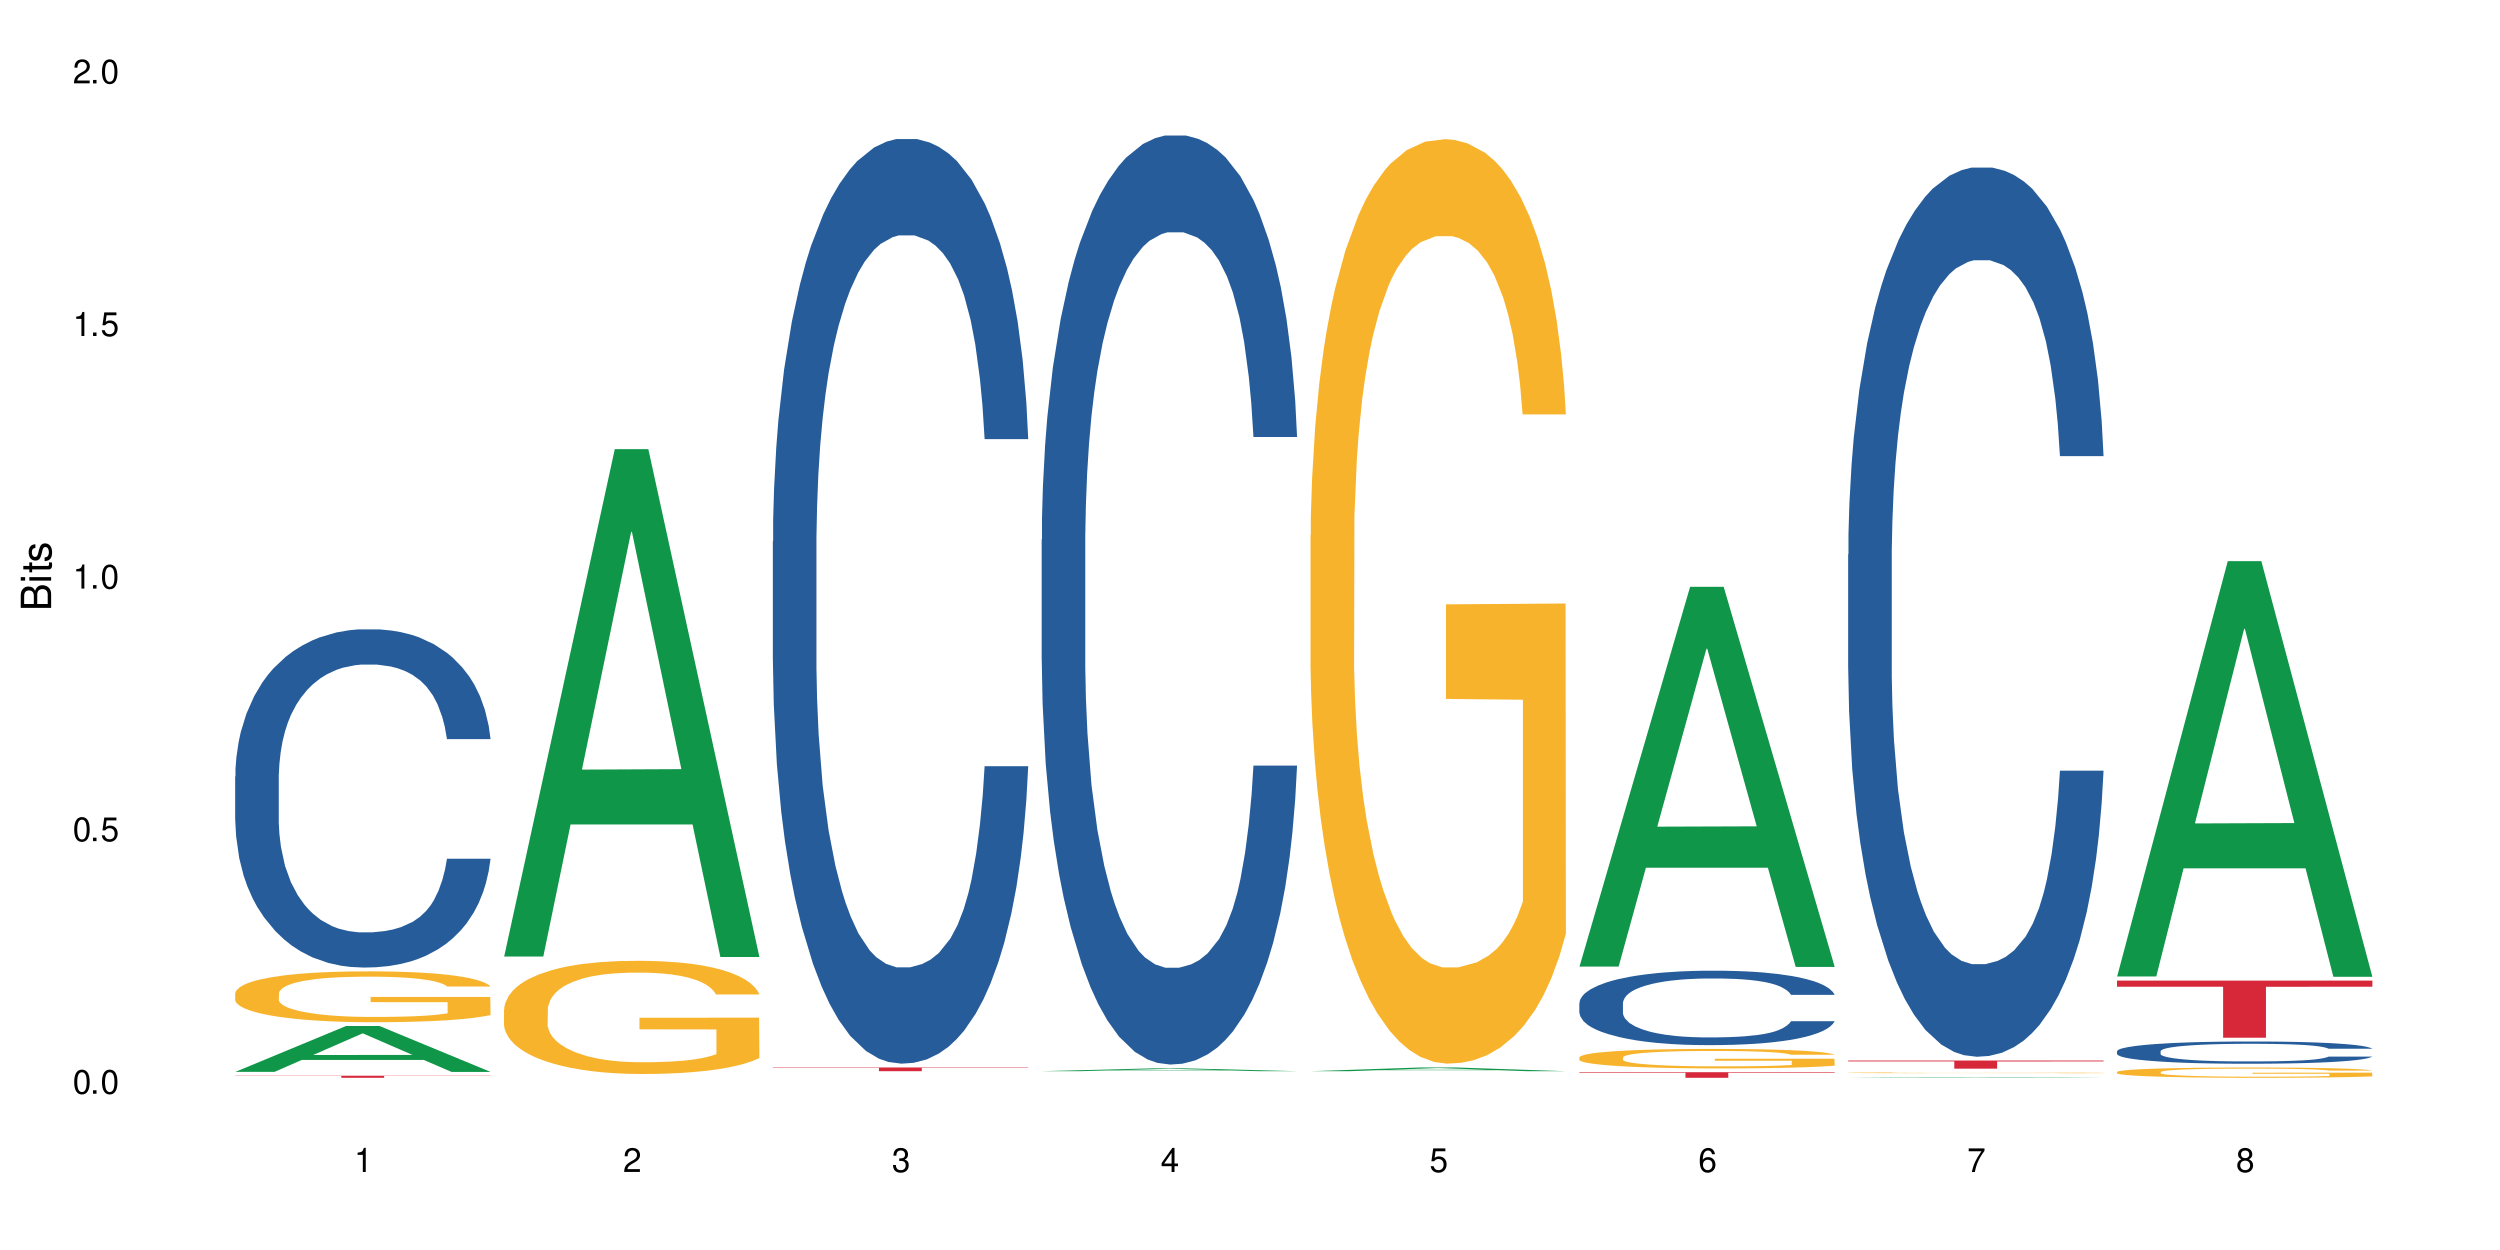 <?xml version="1.0" encoding="UTF-8"?>
<svg xmlns="http://www.w3.org/2000/svg" xmlns:xlink="http://www.w3.org/1999/xlink" width="720" height="360" viewBox="0 0 720 360">
<defs>
<g>
<g id="glyph-0-0">
</g>
<g id="glyph-0-1">
<path d="M 2.641 -6.938 C 2 -6.938 1.422 -6.656 1.078 -6.172 C 0.641 -5.562 0.406 -4.641 0.406 -3.359 C 0.406 -1.016 1.188 0.219 2.641 0.219 C 4.078 0.219 4.859 -1.016 4.859 -3.297 C 4.859 -4.641 4.656 -5.547 4.203 -6.172 C 3.844 -6.656 3.281 -6.938 2.641 -6.938 Z M 2.641 -6.188 C 3.547 -6.188 4 -5.25 4 -3.375 C 4 -1.406 3.562 -0.484 2.625 -0.484 C 1.734 -0.484 1.281 -1.438 1.281 -3.344 C 1.281 -5.25 1.734 -6.188 2.641 -6.188 Z M 2.641 -6.188 "/>
</g>
<g id="glyph-0-2">
<path d="M 1.828 -1 L 0.828 -1 L 0.828 0 L 1.828 0 Z M 1.828 -1 "/>
</g>
<g id="glyph-0-3">
<path d="M 4.562 -6.797 L 1.062 -6.797 L 0.547 -3.094 L 1.328 -3.094 C 1.719 -3.562 2.047 -3.734 2.578 -3.734 C 3.484 -3.734 4.062 -3.109 4.062 -2.094 C 4.062 -1.125 3.484 -0.531 2.578 -0.531 C 1.828 -0.531 1.375 -0.906 1.188 -1.672 L 0.328 -1.672 C 0.453 -1.109 0.547 -0.844 0.75 -0.594 C 1.125 -0.078 1.828 0.219 2.594 0.219 C 3.969 0.219 4.922 -0.781 4.922 -2.219 C 4.922 -3.562 4.031 -4.484 2.719 -4.484 C 2.25 -4.484 1.859 -4.359 1.469 -4.062 L 1.734 -5.969 L 4.562 -5.969 Z M 4.562 -6.797 "/>
</g>
<g id="glyph-0-4">
<path d="M 2.484 -4.938 L 2.484 0 L 3.328 0 L 3.328 -6.938 L 2.766 -6.938 C 2.469 -5.875 2.281 -5.734 0.984 -5.562 L 0.984 -4.938 Z M 2.484 -4.938 "/>
</g>
<g id="glyph-0-5">
<path d="M 4.859 -0.828 L 1.281 -0.828 C 1.359 -1.406 1.672 -1.781 2.5 -2.281 L 3.469 -2.828 C 4.406 -3.344 4.906 -4.062 4.906 -4.906 C 4.906 -5.484 4.672 -6.031 4.266 -6.406 C 3.859 -6.766 3.375 -6.938 2.719 -6.938 C 1.859 -6.938 1.219 -6.625 0.844 -6.031 C 0.609 -5.672 0.5 -5.234 0.484 -4.531 L 1.328 -4.531 C 1.359 -5.016 1.406 -5.281 1.531 -5.516 C 1.75 -5.938 2.188 -6.203 2.703 -6.203 C 3.469 -6.203 4.031 -5.641 4.031 -4.891 C 4.031 -4.344 3.719 -3.859 3.125 -3.516 L 2.234 -3 C 0.812 -2.172 0.406 -1.531 0.328 -0.016 L 4.859 -0.016 Z M 4.859 -0.828 "/>
</g>
<g id="glyph-0-6">
<path d="M 2.125 -3.188 L 2.578 -3.188 C 3.5 -3.188 3.984 -2.766 3.984 -1.922 C 3.984 -1.062 3.469 -0.531 2.594 -0.531 C 1.656 -0.531 1.203 -1 1.156 -2.016 L 0.312 -2.016 C 0.344 -1.453 0.438 -1.094 0.609 -0.781 C 0.953 -0.109 1.625 0.219 2.547 0.219 C 3.953 0.219 4.859 -0.625 4.859 -1.938 C 4.859 -2.828 4.516 -3.297 3.703 -3.594 C 4.344 -3.844 4.656 -4.328 4.656 -5.031 C 4.656 -6.219 3.875 -6.938 2.578 -6.938 C 1.203 -6.938 0.484 -6.172 0.453 -4.703 L 1.297 -4.703 C 1.312 -5.125 1.344 -5.359 1.453 -5.578 C 1.641 -5.969 2.062 -6.203 2.594 -6.203 C 3.344 -6.203 3.797 -5.75 3.797 -5 C 3.797 -4.516 3.609 -4.219 3.25 -4.047 C 3.016 -3.953 2.703 -3.922 2.125 -3.906 Z M 2.125 -3.188 "/>
</g>
<g id="glyph-0-7">
<path d="M 3.141 -1.672 L 3.141 0 L 3.984 0 L 3.984 -1.672 L 4.984 -1.672 L 4.984 -2.438 L 3.984 -2.438 L 3.984 -6.938 L 3.359 -6.938 L 0.266 -2.578 L 0.266 -1.672 Z M 3.141 -2.438 L 1 -2.438 L 3.141 -5.5 Z M 3.141 -2.438 "/>
</g>
<g id="glyph-0-8">
<path d="M 4.781 -5.125 C 4.609 -6.266 3.891 -6.938 2.844 -6.938 C 2.094 -6.938 1.422 -6.578 1.031 -5.953 C 0.594 -5.266 0.406 -4.422 0.406 -3.172 C 0.406 -2 0.578 -1.25 0.984 -0.641 C 1.359 -0.078 1.953 0.219 2.703 0.219 C 3.984 0.219 4.922 -0.75 4.922 -2.094 C 4.922 -3.375 4.062 -4.281 2.844 -4.281 C 2.172 -4.281 1.641 -4.031 1.281 -3.516 C 1.281 -5.234 1.828 -6.188 2.797 -6.188 C 3.391 -6.188 3.797 -5.797 3.938 -5.125 Z M 2.734 -3.531 C 3.547 -3.531 4.062 -2.953 4.062 -2.031 C 4.062 -1.156 3.484 -0.531 2.703 -0.531 C 1.922 -0.531 1.328 -1.188 1.328 -2.078 C 1.328 -2.938 1.906 -3.531 2.734 -3.531 Z M 2.734 -3.531 "/>
</g>
<g id="glyph-0-9">
<path d="M 4.984 -6.797 L 0.438 -6.797 L 0.438 -5.969 L 4.109 -5.969 C 2.5 -3.656 1.828 -2.234 1.328 0 L 2.219 0 C 2.594 -2.172 3.453 -4.047 4.984 -6.094 Z M 4.984 -6.797 "/>
</g>
<g id="glyph-0-10">
<path d="M 3.75 -3.656 C 4.469 -4.094 4.688 -4.438 4.688 -5.078 C 4.688 -6.172 3.844 -6.938 2.641 -6.938 C 1.438 -6.938 0.594 -6.172 0.594 -5.094 C 0.594 -4.438 0.812 -4.094 1.516 -3.656 C 0.734 -3.266 0.359 -2.703 0.359 -1.922 C 0.359 -0.656 1.281 0.219 2.641 0.219 C 3.984 0.219 4.922 -0.656 4.922 -1.922 C 4.922 -2.703 4.531 -3.266 3.75 -3.656 Z M 2.641 -6.188 C 3.359 -6.188 3.812 -5.75 3.812 -5.062 C 3.812 -4.406 3.344 -3.984 2.641 -3.984 C 1.922 -3.984 1.453 -4.406 1.453 -5.078 C 1.453 -5.75 1.922 -6.188 2.641 -6.188 Z M 2.641 -3.266 C 3.484 -3.266 4.062 -2.719 4.062 -1.906 C 4.062 -1.078 3.484 -0.531 2.625 -0.531 C 1.797 -0.531 1.219 -1.094 1.219 -1.906 C 1.219 -2.719 1.781 -3.266 2.641 -3.266 Z M 2.641 -3.266 "/>
</g>
<g id="glyph-1-0">
</g>
<g id="glyph-1-1">
<path d="M 0 -0.953 L 0 -4.891 C 0 -5.719 -0.234 -6.344 -0.734 -6.797 C -1.188 -7.234 -1.812 -7.469 -2.5 -7.469 C -3.547 -7.469 -4.188 -7 -4.625 -5.875 C -4.984 -6.688 -5.625 -7.094 -6.531 -7.094 C -7.172 -7.094 -7.734 -6.859 -8.141 -6.391 C -8.562 -5.922 -8.75 -5.344 -8.75 -4.5 L -8.75 -0.953 Z M -4.984 -2.062 L -7.766 -2.062 L -7.766 -4.219 C -7.766 -4.844 -7.688 -5.203 -7.453 -5.5 C -7.219 -5.812 -6.859 -5.969 -6.375 -5.969 C -5.891 -5.969 -5.531 -5.812 -5.297 -5.5 C -5.062 -5.203 -4.984 -4.844 -4.984 -4.219 Z M -0.984 -2.062 L -4 -2.062 L -4 -4.781 C -4 -5.766 -3.438 -6.359 -2.484 -6.359 C -1.547 -6.359 -0.984 -5.766 -0.984 -4.781 Z M -0.984 -2.062 "/>
</g>
<g id="glyph-1-2">
<path d="M -6.281 -1.797 L -6.281 -0.797 L 0 -0.797 L 0 -1.797 Z M -8.75 -1.797 L -8.75 -0.797 L -7.484 -0.797 L -7.484 -1.797 Z M -8.75 -1.797 "/>
</g>
<g id="glyph-1-3">
<path d="M -6.281 -3.047 L -6.281 -2.016 L -8.016 -2.016 L -8.016 -1.016 L -6.281 -1.016 L -6.281 -0.172 L -5.469 -0.172 L -5.469 -1.016 L -0.719 -1.016 C -0.078 -1.016 0.281 -1.453 0.281 -2.234 C 0.281 -2.5 0.25 -2.719 0.188 -3.047 L -0.641 -3.047 C -0.609 -2.906 -0.594 -2.766 -0.594 -2.562 C -0.594 -2.141 -0.719 -2.016 -1.156 -2.016 L -5.469 -2.016 L -5.469 -3.047 Z M -6.281 -3.047 "/>
</g>
<g id="glyph-1-4">
<path d="M -4.531 -5.25 C -5.766 -5.25 -6.469 -4.422 -6.469 -2.969 C -6.469 -1.516 -5.719 -0.562 -4.547 -0.562 C -3.562 -0.562 -3.094 -1.062 -2.734 -2.562 L -2.516 -3.484 C -2.344 -4.188 -2.094 -4.469 -1.641 -4.469 C -1.047 -4.469 -0.641 -3.875 -0.641 -3 C -0.641 -2.453 -0.797 -2 -1.062 -1.75 C -1.25 -1.594 -1.422 -1.531 -1.875 -1.469 L -1.875 -0.406 C -0.422 -0.453 0.281 -1.266 0.281 -2.922 C 0.281 -4.5 -0.5 -5.516 -1.719 -5.516 C -2.656 -5.516 -3.172 -4.984 -3.469 -3.734 L -3.703 -2.766 C -3.891 -1.953 -4.156 -1.609 -4.594 -1.609 C -5.188 -1.609 -5.547 -2.125 -5.547 -2.938 C -5.547 -3.75 -5.203 -4.172 -4.531 -4.203 Z M -4.531 -5.25 "/>
</g>
</g>
</defs>
<rect x="-72" y="-36" width="864" height="432" fill="rgb(100%, 100%, 100%)" fill-opacity="1"/>
<path fill-rule="nonzero" fill="rgb(6.275%, 58.824%, 28.235%)" fill-opacity="1" d="M 67.73 308.703 L 67.809 308.691 L 99.637 295.492 L 109.301 295.492 L 141.281 308.715 L 130.047 308.715 L 122.031 305.262 L 86.906 305.262 L 79.047 308.703 L 67.73 308.703 L 90.285 303.836 L 118.809 303.824 L 104.586 297.652 L 104.43 297.641 L 104.27 297.68 L 90.207 303.824 L 90.285 303.836 Z M 67.73 308.703 "/>
<path fill-rule="nonzero" fill="rgb(14.51%, 36.078%, 60%)" fill-opacity="1" d="M 67.73 223.637 L 67.82 223.547 L 67.82 221.41 L 68.09 218.027 L 68.719 213.754 L 69.344 210.816 L 70.961 205.562 L 73.203 200.488 L 75.535 196.57 L 77.238 194.254 L 78.766 192.477 L 82.262 189.18 L 84.504 187.488 L 86.926 185.977 L 89.887 184.461 L 92.039 183.57 L 96.883 182.148 L 100.469 181.523 L 103.25 181.258 L 109.262 181.258 L 112.848 181.613 L 115.449 182.059 L 118.32 182.77 L 120.742 183.57 L 124.957 185.531 L 128.727 188.023 L 130.43 189.449 L 133.121 192.207 L 135.184 194.879 L 136.617 197.195 L 138.234 200.488 L 139.668 204.496 L 140.746 209.035 L 141.281 212.863 L 128.727 212.863 L 128.098 209.301 L 127.379 206.543 L 126.035 202.891 L 124.688 200.309 L 122.805 197.727 L 121.102 196.035 L 118.77 194.344 L 116.707 193.277 L 114.555 192.477 L 112.488 191.941 L 108.543 191.406 L 103.969 191.406 L 102.266 191.586 L 98.766 192.297 L 96.883 192.922 L 94.191 194.168 L 92.309 195.324 L 90.066 197.105 L 88.539 198.617 L 86.656 200.934 L 85.312 202.98 L 83.785 205.918 L 82.891 208.145 L 82.082 210.637 L 81.363 213.574 L 80.828 216.691 L 80.469 219.984 L 80.289 223.191 L 80.289 236.992 L 80.469 240.195 L 80.918 243.938 L 82.082 249.367 L 83.785 254.086 L 85.762 257.824 L 87.645 260.496 L 88.719 261.742 L 90.156 263.168 L 92.398 264.949 L 95.629 266.73 L 97.512 267.441 L 100.383 268.152 L 103.34 268.512 L 107.289 268.512 L 110.785 268.152 L 113.117 267.707 L 115.539 266.996 L 118.859 265.484 L 120.922 264.059 L 122.715 262.367 L 124.062 260.676 L 124.957 259.25 L 126.305 256.492 L 127.379 253.465 L 128.188 250.348 L 128.727 247.32 L 141.281 247.32 L 140.746 250.883 L 139.938 254.352 L 139.129 256.934 L 137.875 260.051 L 136.441 262.812 L 134.375 265.93 L 132.672 267.977 L 130.43 270.203 L 128.367 271.895 L 126.125 273.406 L 122.805 275.188 L 120.652 276.078 L 118.32 276.879 L 115.539 277.59 L 112.043 278.215 L 108.273 278.57 L 104.777 278.66 L 101.008 278.48 L 98.227 278.125 L 94.551 277.324 L 89.977 275.723 L 86.656 274.031 L 84.055 272.34 L 81.812 270.559 L 79.301 268.152 L 76.074 264.234 L 74.098 261.211 L 72.754 258.715 L 71.23 255.242 L 70.152 252.129 L 68.898 247.141 L 68 240.82 L 67.73 235.922 Z M 67.73 223.637 "/>
<path fill-rule="nonzero" fill="rgb(96.863%, 70.196%, 16.863%)" fill-opacity="1" d="M 67.73 286.027 L 67.82 286.012 L 67.82 285.746 L 68.18 285.141 L 69.078 284.312 L 70.242 283.629 L 71.5 283.094 L 72.305 282.812 L 73.652 282.414 L 74.816 282.117 L 77.777 281.516 L 81.543 280.953 L 83.609 280.715 L 85.941 280.484 L 89.258 280.23 L 90.785 280.137 L 95.449 279.922 L 100.738 279.789 L 106.57 279.75 L 109.262 279.762 L 112.938 279.816 L 117.961 279.965 L 120.832 280.098 L 123.074 280.23 L 125.406 280.406 L 128.277 280.672 L 130.969 280.992 L 133.121 281.316 L 135.273 281.715 L 137.066 282.145 L 138.594 282.613 L 139.938 283.176 L 140.746 283.645 L 141.281 284.113 L 128.816 284.113 L 128.098 283.645 L 127.289 283.281 L 125.945 282.84 L 124.598 282.52 L 123.254 282.266 L 120.742 281.918 L 118.59 281.703 L 115.898 281.516 L 113.297 281.395 L 110.336 281.316 L 108.543 281.289 L 103.789 281.289 L 99.484 281.383 L 96.973 281.488 L 95.18 281.598 L 92.668 281.797 L 91.141 281.957 L 90.246 282.066 L 87.555 282.48 L 85.762 282.855 L 84.773 283.109 L 83.52 283.512 L 82.621 283.871 L 81.633 284.406 L 81.098 284.809 L 80.379 285.719 L 80.289 288.125 L 80.559 288.637 L 81.098 289.184 L 81.812 289.664 L 82.891 290.176 L 83.965 290.562 L 85.852 291.086 L 87.465 291.434 L 88.719 291.66 L 91.141 292.02 L 92.129 292.141 L 94.461 292.383 L 96.883 292.57 L 99.844 292.73 L 102.086 292.809 L 105.672 292.879 L 110.246 292.879 L 115.629 292.797 L 119.039 292.691 L 121.371 292.582 L 122.895 292.488 L 124.777 292.344 L 126.125 292.207 L 127.379 292.062 L 128.906 291.832 L 128.906 288.637 L 106.75 288.621 L 106.75 287.125 L 141.195 287.109 L 141.281 292.344 L 139.398 292.703 L 137.066 293.051 L 134.824 293.32 L 132.492 293.547 L 129.176 293.801 L 126.484 293.961 L 122.355 294.148 L 118.59 294.27 L 114.645 294.348 L 111.145 294.391 L 107.02 294.402 L 103.34 294.375 L 99.395 294.297 L 96.254 294.188 L 93.383 294.055 L 90.516 293.883 L 86.926 293.602 L 84.594 293.371 L 82.172 293.09 L 79.75 292.758 L 77.598 292.395 L 76.164 292.113 L 74.727 291.793 L 73.203 291.391 L 71.766 290.938 L 70.691 290.523 L 69.703 290.055 L 68.988 289.613 L 68.27 289.012 L 67.91 288.527 L 67.73 288.113 Z M 67.73 286.027 "/>
<path fill-rule="nonzero" fill="rgb(83.922%, 15.686%, 22.353%)" fill-opacity="1" d="M 67.73 309.805 L 141.281 309.805 L 141.281 309.871 L 110.629 309.871 L 110.629 310.406 L 98.297 310.406 L 98.297 309.871 L 67.73 309.871 Z M 67.73 309.805 "/>
<path fill-rule="nonzero" fill="rgb(6.275%, 58.824%, 28.235%)" fill-opacity="1" d="M 145.156 275.48 L 145.234 275.344 L 177.059 129.355 L 186.723 129.355 L 218.707 275.617 L 207.469 275.617 L 199.453 237.438 L 164.328 237.438 L 156.469 275.48 L 145.156 275.48 L 167.707 221.645 L 196.23 221.508 L 182.008 153.25 L 181.852 153.113 L 181.695 153.523 L 167.629 221.508 L 167.707 221.645 Z M 145.156 275.48 "/>
<path fill-rule="nonzero" fill="rgb(96.863%, 70.196%, 16.863%)" fill-opacity="1" d="M 145.156 290.672 L 145.242 290.645 L 145.242 290.047 L 145.602 288.707 L 146.5 286.859 L 147.664 285.344 L 148.922 284.152 L 149.73 283.527 L 151.074 282.633 L 152.242 281.977 L 155.199 280.637 L 158.969 279.387 L 161.031 278.852 L 163.363 278.344 L 166.684 277.777 L 168.207 277.57 L 172.871 277.094 L 178.164 276.797 L 183.992 276.707 L 186.684 276.738 L 190.363 276.855 L 195.387 277.184 L 198.254 277.48 L 200.496 277.777 L 202.828 278.168 L 205.699 278.762 L 208.391 279.477 L 210.543 280.191 L 212.695 281.086 L 214.492 282.039 L 216.016 283.078 L 217.359 284.332 L 218.168 285.371 L 218.707 286.414 L 206.238 286.414 L 205.52 285.371 L 204.715 284.57 L 203.367 283.586 L 202.023 282.871 L 200.676 282.305 L 198.164 281.531 L 196.012 281.055 L 193.32 280.637 L 190.723 280.371 L 187.762 280.191 L 185.969 280.133 L 181.211 280.133 L 176.906 280.34 L 174.395 280.578 L 172.602 280.816 L 170.09 281.262 L 168.566 281.621 L 167.668 281.859 L 164.977 282.781 L 163.184 283.617 L 162.195 284.18 L 160.941 285.074 L 160.043 285.879 L 159.059 287.07 L 158.52 287.965 L 157.801 289.988 L 157.711 295.348 L 157.98 296.48 L 158.52 297.699 L 159.238 298.773 L 160.312 299.902 L 161.391 300.766 L 163.273 301.93 L 164.887 302.703 L 166.145 303.211 L 168.566 304.012 L 169.551 304.281 L 171.883 304.816 L 174.305 305.234 L 177.266 305.59 L 179.508 305.77 L 183.098 305.918 L 187.672 305.918 L 193.055 305.742 L 196.461 305.504 L 198.793 305.266 L 200.32 305.055 L 202.203 304.727 L 203.547 304.43 L 204.805 304.102 L 206.328 303.598 L 206.328 296.48 L 184.172 296.449 L 184.172 293.113 L 218.617 293.086 L 218.707 304.727 L 216.824 305.531 L 214.492 306.305 L 212.25 306.902 L 209.918 307.406 L 206.598 307.973 L 203.906 308.332 L 199.781 308.746 L 196.012 309.016 L 192.066 309.195 L 188.566 309.285 L 184.441 309.312 L 180.766 309.254 L 176.816 309.074 L 173.68 308.836 L 170.809 308.539 L 167.938 308.152 L 164.352 307.527 L 162.016 307.02 L 159.594 306.395 L 157.172 305.652 L 155.02 304.848 L 153.586 304.223 L 152.152 303.508 L 150.625 302.613 L 149.191 301.602 L 148.113 300.68 L 147.129 299.637 L 146.41 298.652 L 145.691 297.312 L 145.332 296.242 L 145.156 295.316 Z M 145.156 290.672 "/>
<path fill-rule="nonzero" fill="rgb(14.51%, 36.078%, 60%)" fill-opacity="1" d="M 222.578 155.91 L 222.668 155.668 L 222.668 149.828 L 222.938 140.578 L 223.562 128.895 L 224.191 120.863 L 225.809 106.5 L 228.051 92.625 L 230.383 81.918 L 232.086 75.59 L 233.609 70.719 L 237.109 61.715 L 239.352 57.09 L 241.773 52.953 L 244.734 48.812 L 246.887 46.379 L 251.73 42.484 L 255.316 40.781 L 258.098 40.051 L 264.109 40.051 L 267.695 41.023 L 270.297 42.242 L 273.168 44.188 L 275.59 46.379 L 279.805 51.734 L 283.57 58.551 L 285.277 62.445 L 287.969 69.988 L 290.031 77.293 L 291.465 83.621 L 293.082 92.625 L 294.516 103.578 L 295.59 115.992 L 296.129 126.461 L 283.57 126.461 L 282.945 116.723 L 282.227 109.18 L 280.883 99.199 L 279.535 92.141 L 277.652 85.082 L 275.949 80.457 L 273.617 75.832 L 271.551 72.91 L 269.398 70.719 L 267.336 69.262 L 263.391 67.801 L 258.816 67.801 L 257.109 68.285 L 253.613 70.234 L 251.73 71.938 L 249.039 75.344 L 247.156 78.508 L 244.914 83.379 L 243.387 87.516 L 241.504 93.844 L 240.16 99.441 L 238.633 107.473 L 237.738 113.559 L 236.93 120.375 L 236.211 128.406 L 235.672 136.926 L 235.316 145.934 L 235.137 154.695 L 235.137 192.422 L 235.316 201.184 L 235.762 211.406 L 236.93 226.254 L 238.633 239.156 L 240.605 249.379 L 242.492 256.68 L 243.566 260.09 L 245.004 263.984 L 247.246 268.852 L 250.473 273.719 L 252.355 275.664 L 255.227 277.613 L 258.188 278.586 L 262.133 278.586 L 265.633 277.613 L 267.965 276.395 L 270.387 274.449 L 273.707 270.312 L 275.77 266.418 L 277.562 261.793 L 278.906 257.168 L 279.805 253.273 L 281.148 245.727 L 282.227 237.453 L 283.035 228.934 L 283.57 220.656 L 296.129 220.656 L 295.59 230.395 L 294.785 239.887 L 293.977 246.945 L 292.723 255.465 L 291.285 263.008 L 289.223 271.527 L 287.52 277.125 L 285.277 283.211 L 283.215 287.836 L 280.973 291.973 L 277.652 296.844 L 275.5 299.277 L 273.168 301.465 L 270.387 303.414 L 266.887 305.117 L 263.121 306.09 L 259.621 306.336 L 255.855 305.848 L 253.074 304.875 L 249.398 302.684 L 244.824 298.301 L 241.504 293.68 L 238.902 289.055 L 236.66 284.184 L 234.148 277.613 L 230.918 266.902 L 228.945 258.629 L 227.602 251.812 L 226.074 242.32 L 225 233.801 L 223.742 220.172 L 222.848 202.887 L 222.578 189.5 Z M 222.578 155.91 "/>
<path fill-rule="nonzero" fill="rgb(83.922%, 15.686%, 22.353%)" fill-opacity="1" d="M 222.578 307.426 L 296.129 307.426 L 296.129 307.539 L 265.477 307.543 L 265.477 308.508 L 253.141 308.508 L 253.141 307.543 L 252.965 307.539 L 222.578 307.539 Z M 222.578 307.426 "/>
<path fill-rule="nonzero" fill="rgb(6.275%, 58.824%, 28.235%)" fill-opacity="1" d="M 300 308.5 L 300.078 308.496 L 331.906 307.684 L 341.57 307.684 L 373.555 308.5 L 362.316 308.5 L 354.301 308.285 L 319.176 308.285 L 311.316 308.5 L 300 308.5 L 322.555 308.199 L 351.078 308.195 L 336.855 307.816 L 336.543 307.816 L 322.477 308.195 L 322.555 308.199 Z M 300 308.5 "/>
<path fill-rule="nonzero" fill="rgb(14.51%, 36.078%, 60%)" fill-opacity="1" d="M 300 155.445 L 300.09 155.199 L 300.09 149.332 L 300.359 140.035 L 300.988 128.297 L 301.617 120.227 L 303.23 105.797 L 305.473 91.855 L 307.805 81.094 L 309.508 74.734 L 311.035 69.844 L 314.531 60.793 L 316.773 56.148 L 319.195 51.988 L 322.156 47.832 L 324.309 45.387 L 329.152 41.473 L 332.742 39.762 L 335.52 39.027 L 341.531 39.027 L 345.117 40.004 L 347.719 41.23 L 350.59 43.184 L 353.012 45.387 L 357.227 50.766 L 360.996 57.613 L 362.699 61.527 L 365.391 69.109 L 367.453 76.449 L 368.891 82.805 L 370.504 91.855 L 371.938 102.863 L 373.016 115.336 L 373.555 125.852 L 360.996 125.852 L 360.367 116.07 L 359.648 108.488 L 358.305 98.461 L 356.961 91.367 L 355.074 84.273 L 353.371 79.625 L 351.039 74.98 L 348.977 72.047 L 346.824 69.844 L 344.762 68.375 L 340.812 66.91 L 336.238 66.91 L 334.535 67.398 L 331.035 69.355 L 329.152 71.066 L 326.461 74.492 L 324.578 77.672 L 322.336 82.562 L 320.812 86.719 L 318.926 93.078 L 317.582 98.703 L 316.059 106.773 L 315.16 112.891 L 314.352 119.738 L 313.637 127.809 L 313.098 136.367 L 312.738 145.418 L 312.559 154.223 L 312.559 192.133 L 312.738 200.938 L 313.188 211.207 L 314.352 226.125 L 316.059 239.09 L 318.031 249.363 L 319.914 256.699 L 320.992 260.121 L 322.426 264.035 L 324.668 268.926 L 327.898 273.82 L 329.781 275.777 L 332.652 277.73 L 335.609 278.711 L 339.559 278.711 L 343.055 277.73 L 345.387 276.508 L 347.809 274.551 L 351.129 270.395 L 353.191 266.48 L 354.984 261.836 L 356.332 257.188 L 357.227 253.273 L 358.574 245.691 L 359.648 237.379 L 360.457 228.816 L 360.996 220.5 L 373.555 220.5 L 373.016 230.285 L 372.207 239.824 L 371.402 246.914 L 370.145 255.477 L 368.711 263.059 L 366.645 271.617 L 364.941 277.242 L 362.699 283.355 L 360.637 288.004 L 358.395 292.16 L 355.074 297.055 L 352.922 299.5 L 350.59 301.699 L 347.809 303.656 L 344.312 305.367 L 340.543 306.348 L 337.047 306.594 L 333.277 306.102 L 330.5 305.125 L 326.82 302.922 L 322.246 298.52 L 318.926 293.875 L 316.324 289.227 L 314.082 284.336 L 311.57 277.73 L 308.344 266.973 L 306.371 258.656 L 305.023 251.809 L 303.5 242.27 L 302.422 233.707 L 301.168 220.012 L 300.27 202.648 L 300 189.195 Z M 300 155.445 "/>
<path fill-rule="nonzero" fill="rgb(6.275%, 58.824%, 28.235%)" fill-opacity="1" d="M 377.426 308.504 L 377.504 308.504 L 409.328 307.422 L 418.992 307.422 L 450.977 308.504 L 439.738 308.504 L 431.723 308.223 L 396.598 308.223 L 388.738 308.504 L 377.426 308.504 L 399.977 308.105 L 428.504 308.105 L 414.277 307.598 L 414.121 307.598 L 413.965 307.602 L 399.898 308.105 L 399.977 308.105 Z M 377.426 308.504 "/>
<path fill-rule="nonzero" fill="rgb(96.863%, 70.196%, 16.863%)" fill-opacity="1" d="M 377.426 154.109 L 377.516 153.867 L 377.516 149.004 L 377.871 138.062 L 378.77 122.988 L 379.938 110.586 L 381.191 100.859 L 382 95.754 L 383.344 88.457 L 384.512 83.109 L 387.469 72.164 L 391.238 61.953 L 393.301 57.574 L 395.633 53.441 L 398.953 48.82 L 400.477 47.121 L 405.141 43.23 L 410.434 40.797 L 416.262 40.066 L 418.953 40.312 L 422.633 41.285 L 427.656 43.957 L 430.527 46.391 L 432.77 48.82 L 435.102 51.984 L 437.969 56.848 L 440.66 62.684 L 442.812 68.52 L 444.969 75.812 L 446.762 83.594 L 448.285 92.105 L 449.633 102.316 L 450.438 110.828 L 450.977 119.34 L 438.508 119.34 L 437.789 110.828 L 436.984 104.262 L 435.637 96.238 L 434.293 90.402 L 432.949 85.781 L 430.438 79.461 L 428.281 75.57 L 425.594 72.164 L 422.992 69.977 L 420.031 68.52 L 418.238 68.031 L 413.484 68.031 L 409.176 69.734 L 406.664 71.68 L 404.871 73.625 L 402.359 77.273 L 400.836 80.191 L 399.938 82.137 L 397.246 89.672 L 395.453 96.48 L 394.469 101.102 L 393.211 108.398 L 392.312 114.961 L 391.328 124.688 L 390.789 131.984 L 390.07 148.52 L 389.98 192.289 L 390.25 201.527 L 390.789 211.496 L 391.508 220.25 L 392.582 229.492 L 393.66 236.543 L 395.543 246.027 L 397.156 252.348 L 398.414 256.484 L 400.836 263.047 L 401.82 265.238 L 404.156 269.613 L 406.574 273.02 L 409.535 275.938 L 411.777 277.395 L 415.367 278.609 L 419.941 278.609 L 425.324 277.152 L 428.73 275.207 L 431.062 273.262 L 432.59 271.559 L 434.473 268.883 L 435.816 266.453 L 437.074 263.777 L 438.598 259.645 L 438.598 201.527 L 416.441 201.285 L 416.441 174.051 L 450.887 173.809 L 450.977 268.883 L 449.094 275.449 L 446.762 281.773 L 444.52 286.637 L 442.188 290.77 L 438.867 295.387 L 436.176 298.305 L 432.051 301.711 L 428.281 303.898 L 424.336 305.359 L 420.84 306.086 L 416.711 306.332 L 413.035 305.844 L 409.086 304.387 L 405.949 302.441 L 403.078 300.008 L 400.207 296.848 L 396.621 291.742 L 394.289 287.609 L 391.867 282.5 L 389.445 276.422 L 387.293 269.855 L 385.855 264.75 L 384.422 258.914 L 382.895 251.621 L 381.461 243.352 L 380.383 235.812 L 379.398 227.305 L 378.68 219.277 L 377.961 208.336 L 377.605 199.582 L 377.426 192.043 Z M 377.426 154.109 "/>
<path fill-rule="nonzero" fill="rgb(6.275%, 58.824%, 28.235%)" fill-opacity="1" d="M 454.848 278.383 L 454.926 278.281 L 486.75 168.992 L 496.418 168.992 L 528.398 278.484 L 517.164 278.484 L 509.148 249.902 L 474.023 249.902 L 466.164 278.383 L 454.848 278.383 L 477.402 238.078 L 505.926 237.977 L 491.703 186.879 L 491.547 186.777 L 491.387 187.086 L 477.32 237.977 L 477.402 238.078 Z M 454.848 278.383 "/>
<path fill-rule="nonzero" fill="rgb(14.51%, 36.078%, 60%)" fill-opacity="1" d="M 454.848 288.898 L 454.938 288.879 L 454.938 288.406 L 455.207 287.664 L 455.836 286.723 L 456.461 286.078 L 458.078 284.922 L 460.32 283.805 L 462.652 282.945 L 464.355 282.434 L 465.879 282.043 L 469.379 281.316 L 471.621 280.945 L 474.043 280.613 L 477.004 280.281 L 479.156 280.086 L 484 279.77 L 487.586 279.633 L 490.367 279.574 L 496.379 279.574 L 499.965 279.652 L 502.566 279.75 L 505.438 279.906 L 507.859 280.086 L 512.074 280.516 L 515.844 281.062 L 517.547 281.375 L 520.238 281.984 L 522.301 282.57 L 523.734 283.082 L 525.352 283.805 L 526.785 284.688 L 527.863 285.688 L 528.398 286.527 L 515.844 286.527 L 515.215 285.746 L 514.496 285.137 L 513.152 284.336 L 511.805 283.766 L 509.922 283.199 L 508.219 282.824 L 505.887 282.453 L 503.824 282.219 L 501.672 282.043 L 499.605 281.926 L 495.66 281.809 L 491.086 281.809 L 489.383 281.848 L 485.883 282.004 L 484 282.141 L 481.309 282.414 L 479.426 282.668 L 477.184 283.062 L 475.656 283.395 L 473.773 283.902 L 472.43 284.355 L 470.902 285 L 470.008 285.488 L 469.199 286.039 L 468.48 286.684 L 467.945 287.371 L 467.586 288.094 L 467.406 288.801 L 467.406 291.836 L 467.586 292.539 L 468.035 293.363 L 469.199 294.559 L 470.902 295.594 L 472.879 296.418 L 474.762 297.004 L 475.836 297.281 L 477.273 297.594 L 479.516 297.984 L 482.742 298.375 L 484.629 298.535 L 487.496 298.691 L 490.457 298.77 L 494.406 298.77 L 497.902 298.691 L 500.234 298.594 L 502.656 298.434 L 505.977 298.102 L 508.039 297.789 L 509.832 297.418 L 511.18 297.043 L 512.074 296.73 L 513.422 296.125 L 514.496 295.457 L 515.305 294.773 L 515.844 294.105 L 528.398 294.105 L 527.863 294.891 L 527.055 295.656 L 526.246 296.223 L 524.992 296.906 L 523.555 297.516 L 521.492 298.199 L 519.789 298.652 L 517.547 299.141 L 515.484 299.512 L 513.242 299.844 L 509.922 300.238 L 507.77 300.434 L 505.438 300.609 L 502.656 300.766 L 499.16 300.902 L 495.391 300.98 L 491.895 301 L 488.125 300.961 L 485.344 300.883 L 481.668 300.707 L 477.094 300.355 L 473.773 299.984 L 471.172 299.609 L 468.93 299.219 L 466.418 298.691 L 463.191 297.828 L 461.215 297.164 L 459.871 296.613 L 458.348 295.852 L 457.27 295.164 L 456.016 294.066 L 455.117 292.676 L 454.848 291.602 Z M 454.848 288.898 "/>
<path fill-rule="nonzero" fill="rgb(96.863%, 70.196%, 16.863%)" fill-opacity="1" d="M 454.848 304.492 L 454.938 304.488 L 454.938 304.387 L 455.297 304.156 L 456.191 303.836 L 457.359 303.574 L 458.613 303.371 L 459.422 303.266 L 460.77 303.109 L 461.934 302.996 L 464.895 302.766 L 468.66 302.551 L 470.723 302.461 L 473.055 302.371 L 476.375 302.273 L 477.898 302.238 L 482.562 302.156 L 487.855 302.105 L 493.688 302.09 L 496.379 302.098 L 500.055 302.117 L 505.078 302.172 L 507.949 302.223 L 510.191 302.273 L 512.523 302.344 L 515.395 302.445 L 518.086 302.566 L 520.238 302.691 L 522.391 302.844 L 524.184 303.008 L 525.711 303.188 L 527.055 303.402 L 527.863 303.582 L 528.398 303.762 L 515.934 303.762 L 515.215 303.582 L 514.406 303.441 L 513.062 303.273 L 511.715 303.152 L 510.371 303.055 L 507.859 302.922 L 505.707 302.84 L 503.016 302.766 L 500.414 302.723 L 497.453 302.691 L 495.66 302.68 L 490.906 302.68 L 486.602 302.715 L 484.09 302.758 L 482.297 302.797 L 479.785 302.875 L 478.258 302.938 L 477.363 302.977 L 474.672 303.137 L 472.879 303.277 L 471.891 303.375 L 470.633 303.531 L 469.738 303.668 L 468.75 303.875 L 468.211 304.027 L 467.496 304.375 L 467.406 305.297 L 467.676 305.492 L 468.211 305.703 L 468.93 305.887 L 470.008 306.082 L 471.082 306.23 L 472.965 306.43 L 474.582 306.562 L 475.836 306.648 L 478.258 306.789 L 479.246 306.832 L 481.578 306.926 L 484 306.996 L 486.961 307.059 L 489.203 307.09 L 492.789 307.113 L 497.363 307.113 L 502.746 307.086 L 506.156 307.043 L 508.488 307.004 L 510.012 306.965 L 511.895 306.91 L 513.242 306.859 L 514.496 306.801 L 516.023 306.715 L 516.023 305.492 L 493.867 305.488 L 493.867 304.914 L 528.309 304.906 L 528.398 306.91 L 526.516 307.047 L 524.184 307.18 L 521.941 307.285 L 519.609 307.371 L 516.289 307.469 L 513.602 307.531 L 509.473 307.602 L 505.707 307.648 L 501.758 307.68 L 498.262 307.695 L 494.137 307.699 L 490.457 307.688 L 486.512 307.656 L 483.371 307.617 L 480.5 307.566 L 477.633 307.5 L 474.043 307.391 L 471.711 307.305 L 469.289 307.195 L 466.867 307.07 L 464.715 306.93 L 463.281 306.824 L 461.844 306.699 L 460.32 306.547 L 458.883 306.371 L 457.809 306.215 L 456.82 306.035 L 456.102 305.867 L 455.387 305.637 L 455.027 305.449 L 454.848 305.293 Z M 454.848 304.492 "/>
<path fill-rule="nonzero" fill="rgb(83.922%, 15.686%, 22.353%)" fill-opacity="1" d="M 454.848 308.789 L 528.398 308.789 L 528.398 308.961 L 497.746 308.965 L 497.746 310.406 L 485.414 310.406 L 485.414 308.965 L 485.234 308.961 L 454.848 308.961 Z M 454.848 308.789 "/>
<path fill-rule="nonzero" fill="rgb(6.275%, 58.824%, 28.235%)" fill-opacity="1" d="M 532.27 310.406 L 532.352 310.406 L 564.176 310.18 L 573.84 310.18 L 605.824 310.406 L 594.586 310.406 L 586.57 310.348 L 551.445 310.348 L 543.586 310.406 L 532.27 310.406 L 554.824 310.324 L 583.348 310.324 L 569.125 310.219 L 568.812 310.219 L 554.746 310.324 L 554.824 310.324 Z M 532.27 310.406 "/>
<path fill-rule="nonzero" fill="rgb(14.51%, 36.078%, 60%)" fill-opacity="1" d="M 532.27 159.691 L 532.359 159.457 L 532.359 153.84 L 532.629 144.941 L 533.258 133.707 L 533.887 125.984 L 535.5 112.172 L 537.742 98.828 L 540.074 88.531 L 541.777 82.445 L 543.305 77.762 L 546.801 69.102 L 549.043 64.652 L 551.465 60.676 L 554.426 56.695 L 556.578 54.355 L 561.422 50.609 L 565.012 48.969 L 567.793 48.27 L 573.801 48.27 L 577.391 49.203 L 579.992 50.375 L 582.859 52.246 L 585.281 54.355 L 589.5 59.504 L 593.266 66.059 L 594.969 69.805 L 597.66 77.059 L 599.723 84.082 L 601.16 90.168 L 602.773 98.828 L 604.207 109.363 L 605.285 121.301 L 605.824 131.367 L 593.266 131.367 L 592.637 122.004 L 591.922 114.746 L 590.574 105.148 L 589.23 98.359 L 587.344 91.574 L 585.641 87.125 L 583.309 82.68 L 581.246 79.867 L 579.094 77.762 L 577.031 76.359 L 573.082 74.953 L 568.508 74.953 L 566.805 75.422 L 563.305 77.293 L 561.422 78.934 L 558.73 82.211 L 556.848 85.254 L 554.605 89.934 L 553.082 93.914 L 551.199 100 L 549.852 105.383 L 548.328 113.109 L 547.43 118.961 L 546.621 125.516 L 545.906 133.238 L 545.367 141.434 L 545.008 150.094 L 544.828 158.52 L 544.828 194.801 L 545.008 203.23 L 545.457 213.062 L 546.621 227.34 L 548.328 239.746 L 550.301 249.578 L 552.184 256.602 L 553.262 259.875 L 554.695 263.621 L 556.938 268.305 L 560.168 272.984 L 562.051 274.859 L 564.922 276.73 L 567.883 277.668 L 571.828 277.668 L 575.324 276.73 L 577.656 275.559 L 580.078 273.688 L 583.398 269.707 L 585.461 265.965 L 587.254 261.516 L 588.602 257.066 L 589.5 253.324 L 590.844 246.066 L 591.922 238.105 L 592.727 229.914 L 593.266 221.957 L 605.824 221.957 L 605.285 231.32 L 604.477 240.449 L 603.672 247.238 L 602.414 255.43 L 600.98 262.688 L 598.918 270.879 L 597.211 276.262 L 594.969 282.113 L 592.906 286.562 L 590.664 290.543 L 587.344 295.223 L 585.191 297.562 L 582.859 299.672 L 580.078 301.543 L 576.582 303.184 L 572.816 304.117 L 569.316 304.352 L 565.551 303.883 L 562.77 302.949 L 559.09 300.84 L 554.516 296.629 L 551.199 292.18 L 548.598 287.734 L 546.355 283.051 L 543.844 276.73 L 540.613 266.43 L 538.641 258.473 L 537.293 251.918 L 535.77 242.789 L 534.691 234.598 L 533.438 221.488 L 532.539 204.867 L 532.27 191.992 Z M 532.27 159.691 "/>
<path fill-rule="nonzero" fill="rgb(96.863%, 70.196%, 16.863%)" fill-opacity="1" d="M 532.27 308.961 L 532.359 308.961 L 532.359 308.957 L 532.719 308.949 L 533.617 308.934 L 534.781 308.926 L 536.039 308.914 L 536.844 308.91 L 538.191 308.906 L 539.355 308.902 L 542.316 308.891 L 546.086 308.883 L 548.148 308.879 L 550.48 308.875 L 553.797 308.871 L 555.324 308.871 L 559.988 308.867 L 565.281 308.863 L 577.48 308.863 L 582.5 308.867 L 585.371 308.871 L 587.613 308.871 L 589.945 308.875 L 592.816 308.879 L 595.508 308.883 L 597.66 308.887 L 599.812 308.895 L 601.609 308.902 L 603.133 308.91 L 604.477 308.918 L 605.285 308.926 L 605.824 308.93 L 593.355 308.93 L 592.637 308.926 L 591.832 308.918 L 590.484 308.91 L 589.141 308.906 L 587.793 308.902 L 585.281 308.898 L 583.129 308.895 L 580.438 308.891 L 577.836 308.891 L 574.879 308.887 L 568.328 308.887 L 564.023 308.891 L 559.719 308.891 L 557.207 308.895 L 555.684 308.898 L 554.785 308.898 L 552.094 308.906 L 550.301 308.91 L 549.312 308.914 L 548.059 308.922 L 547.16 308.926 L 546.176 308.938 L 545.637 308.941 L 544.918 308.957 L 544.828 308.992 L 545.098 309 L 545.637 309.008 L 546.355 309.016 L 547.43 309.023 L 548.508 309.031 L 550.391 309.039 L 552.004 309.043 L 553.262 309.047 L 555.684 309.055 L 556.668 309.055 L 559 309.059 L 561.422 309.062 L 564.383 309.066 L 580.168 309.066 L 583.578 309.062 L 587.434 309.062 L 589.32 309.059 L 590.664 309.055 L 591.922 309.055 L 593.445 309.051 L 593.445 309 L 571.289 309 L 571.289 308.977 L 605.734 308.977 L 605.824 309.059 L 603.941 309.062 L 601.609 309.07 L 599.363 309.074 L 597.031 309.078 L 593.715 309.082 L 591.023 309.082 L 586.898 309.086 L 583.129 309.09 L 563.934 309.09 L 560.797 309.086 L 557.926 309.086 L 555.055 309.082 L 551.465 309.078 L 549.133 309.074 L 544.289 309.066 L 542.137 309.059 L 540.703 309.055 L 539.266 309.051 L 537.742 309.043 L 536.309 309.035 L 535.23 309.031 L 534.246 309.023 L 532.809 309.008 L 532.449 309 L 532.27 308.992 Z M 532.27 308.961 "/>
<path fill-rule="nonzero" fill="rgb(83.922%, 15.686%, 22.353%)" fill-opacity="1" d="M 532.27 305.441 L 605.824 305.441 L 605.824 305.691 L 575.168 305.695 L 575.168 307.773 L 562.836 307.773 L 562.836 305.695 L 562.656 305.691 L 532.27 305.691 Z M 532.27 305.441 "/>
<path fill-rule="nonzero" fill="rgb(6.275%, 58.824%, 28.235%)" fill-opacity="1" d="M 609.695 281.215 L 609.773 281.102 L 641.598 161.609 L 651.266 161.609 L 683.246 281.328 L 672.008 281.328 L 663.996 250.078 L 628.867 250.078 L 621.012 281.215 L 609.695 281.215 L 632.246 237.148 L 660.773 237.039 L 646.551 181.168 L 646.391 181.055 L 646.234 181.395 L 632.168 237.039 L 632.246 237.148 Z M 609.695 281.215 "/>
<path fill-rule="nonzero" fill="rgb(14.51%, 36.078%, 60%)" fill-opacity="1" d="M 609.695 302.742 L 609.785 302.734 L 609.785 302.594 L 610.055 302.371 L 610.68 302.09 L 611.309 301.898 L 612.922 301.555 L 615.164 301.219 L 617.5 300.961 L 619.203 300.809 L 620.727 300.691 L 624.227 300.477 L 626.469 300.363 L 628.891 300.266 L 631.852 300.164 L 634.004 300.105 L 638.848 300.012 L 642.434 299.973 L 645.215 299.953 L 651.223 299.953 L 654.812 299.977 L 657.414 300.008 L 660.285 300.055 L 662.707 300.105 L 666.922 300.234 L 670.688 300.398 L 672.395 300.492 L 675.086 300.676 L 677.148 300.852 L 678.582 301.004 L 680.195 301.219 L 681.633 301.484 L 682.707 301.781 L 683.246 302.035 L 670.688 302.035 L 670.062 301.801 L 669.344 301.617 L 667.996 301.379 L 666.652 301.207 L 664.77 301.039 L 663.066 300.926 L 660.734 300.816 L 658.668 300.746 L 656.516 300.691 L 654.453 300.656 L 650.508 300.621 L 645.934 300.621 L 644.227 300.633 L 640.73 300.68 L 638.848 300.723 L 636.156 300.805 L 634.273 300.879 L 632.027 300.996 L 630.504 301.098 L 628.621 301.25 L 627.273 301.383 L 625.75 301.578 L 624.852 301.723 L 624.047 301.887 L 623.328 302.078 L 622.789 302.285 L 622.43 302.5 L 622.254 302.711 L 622.254 303.621 L 622.43 303.832 L 622.879 304.078 L 624.047 304.434 L 625.75 304.742 L 627.723 304.988 L 629.605 305.164 L 630.684 305.246 L 632.117 305.34 L 634.363 305.457 L 637.59 305.574 L 639.473 305.621 L 642.344 305.668 L 645.305 305.691 L 649.25 305.691 L 652.75 305.668 L 655.082 305.641 L 657.504 305.594 L 660.82 305.492 L 662.887 305.398 L 664.68 305.289 L 666.023 305.176 L 666.922 305.082 L 668.266 304.902 L 669.344 304.703 L 670.152 304.496 L 670.688 304.297 L 683.246 304.297 L 682.707 304.531 L 681.902 304.762 L 681.094 304.93 L 679.84 305.137 L 678.402 305.316 L 676.34 305.523 L 674.637 305.656 L 672.395 305.805 L 670.332 305.914 L 668.086 306.016 L 664.77 306.133 L 662.617 306.191 L 660.285 306.242 L 657.504 306.289 L 654.004 306.332 L 650.238 306.355 L 646.738 306.359 L 642.973 306.348 L 640.191 306.324 L 636.516 306.273 L 631.941 306.168 L 628.621 306.055 L 626.02 305.945 L 623.777 305.828 L 621.266 305.668 L 618.035 305.41 L 616.062 305.211 L 614.719 305.047 L 613.191 304.82 L 612.117 304.613 L 610.859 304.285 L 609.965 303.871 L 609.695 303.551 Z M 609.695 302.742 "/>
<path fill-rule="nonzero" fill="rgb(96.863%, 70.196%, 16.863%)" fill-opacity="1" d="M 609.695 308.715 L 609.785 308.715 L 609.785 308.66 L 610.145 308.539 L 611.039 308.371 L 612.207 308.234 L 613.461 308.125 L 614.27 308.066 L 615.613 307.988 L 616.781 307.926 L 619.742 307.805 L 623.508 307.691 L 625.57 307.645 L 627.902 307.598 L 631.223 307.547 L 632.746 307.527 L 637.41 307.484 L 642.703 307.457 L 648.535 307.449 L 651.223 307.453 L 654.902 307.461 L 659.926 307.492 L 662.797 307.52 L 665.039 307.547 L 667.371 307.582 L 670.242 307.637 L 672.93 307.699 L 675.086 307.766 L 677.238 307.848 L 679.031 307.934 L 680.555 308.027 L 681.902 308.141 L 682.707 308.234 L 683.246 308.328 L 670.777 308.328 L 670.062 308.234 L 669.254 308.164 L 667.91 308.074 L 666.562 308.008 L 665.219 307.957 L 662.707 307.887 L 660.555 307.844 L 657.863 307.805 L 655.262 307.781 L 652.301 307.766 L 650.508 307.762 L 645.754 307.762 L 641.449 307.777 L 638.938 307.801 L 637.141 307.82 L 634.629 307.863 L 633.105 307.895 L 632.207 307.918 L 629.52 308 L 627.723 308.074 L 626.738 308.129 L 625.48 308.207 L 624.586 308.281 L 623.598 308.391 L 623.059 308.469 L 622.344 308.652 L 622.254 309.141 L 622.52 309.242 L 623.059 309.352 L 623.777 309.449 L 624.852 309.555 L 625.93 309.633 L 627.812 309.738 L 629.43 309.809 L 630.684 309.852 L 633.105 309.926 L 634.094 309.949 L 636.426 310 L 638.848 310.035 L 641.805 310.07 L 644.047 310.086 L 647.637 310.098 L 652.211 310.098 L 657.594 310.082 L 661 310.062 L 663.332 310.039 L 664.859 310.02 L 666.742 309.992 L 668.086 309.965 L 669.344 309.934 L 670.867 309.887 L 670.867 309.242 L 648.715 309.238 L 648.715 308.938 L 683.156 308.934 L 683.246 309.992 L 681.363 310.062 L 679.031 310.133 L 676.789 310.188 L 674.457 310.234 L 671.137 310.285 L 668.445 310.316 L 664.32 310.355 L 660.555 310.379 L 656.605 310.395 L 653.109 310.402 L 648.98 310.406 L 645.305 310.402 L 641.359 310.387 L 638.219 310.363 L 635.348 310.336 L 632.477 310.301 L 628.891 310.246 L 626.559 310.199 L 624.137 310.141 L 621.715 310.074 L 619.562 310 L 618.125 309.945 L 616.691 309.879 L 615.164 309.797 L 613.73 309.707 L 612.656 309.625 L 611.668 309.527 L 610.949 309.441 L 610.234 309.316 L 609.875 309.223 L 609.695 309.137 Z M 609.695 308.715 "/>
<path fill-rule="nonzero" fill="rgb(83.922%, 15.686%, 22.353%)" fill-opacity="1" d="M 609.695 282.418 L 683.246 282.418 L 683.246 284.18 L 652.594 284.195 L 652.594 298.863 L 640.258 298.863 L 640.258 284.211 L 640.082 284.18 L 609.695 284.18 Z M 609.695 282.418 "/>
<g fill="rgb(0%, 0%, 0%)" fill-opacity="1">
<use xlink:href="#glyph-0-1" x="20.965" y="314.993"/>
<use xlink:href="#glyph-0-2" x="25.965" y="314.993"/>
<use xlink:href="#glyph-0-1" x="28.965" y="314.993"/>
</g>
<g fill="rgb(0%, 0%, 0%)" fill-opacity="1">
<use xlink:href="#glyph-0-1" x="20.965" y="242.251"/>
<use xlink:href="#glyph-0-2" x="25.965" y="242.251"/>
<use xlink:href="#glyph-0-3" x="28.965" y="242.251"/>
</g>
<g fill="rgb(0%, 0%, 0%)" fill-opacity="1">
<use xlink:href="#glyph-0-4" x="20.965" y="169.509"/>
<use xlink:href="#glyph-0-2" x="25.965" y="169.509"/>
<use xlink:href="#glyph-0-1" x="28.965" y="169.509"/>
</g>
<g fill="rgb(0%, 0%, 0%)" fill-opacity="1">
<use xlink:href="#glyph-0-4" x="20.965" y="96.767"/>
<use xlink:href="#glyph-0-2" x="25.965" y="96.767"/>
<use xlink:href="#glyph-0-3" x="28.965" y="96.767"/>
</g>
<g fill="rgb(0%, 0%, 0%)" fill-opacity="1">
<use xlink:href="#glyph-0-5" x="20.965" y="24.024"/>
<use xlink:href="#glyph-0-2" x="25.965" y="24.024"/>
<use xlink:href="#glyph-0-1" x="28.965" y="24.024"/>
</g>
<g fill="rgb(0%, 0%, 0%)" fill-opacity="1">
<use xlink:href="#glyph-0-4" x="102.008" y="337.532"/>
</g>
<g fill="rgb(0%, 0%, 0%)" fill-opacity="1">
<use xlink:href="#glyph-0-5" x="179.43" y="337.532"/>
</g>
<g fill="rgb(0%, 0%, 0%)" fill-opacity="1">
<use xlink:href="#glyph-0-6" x="256.855" y="337.532"/>
</g>
<g fill="rgb(0%, 0%, 0%)" fill-opacity="1">
<use xlink:href="#glyph-0-7" x="334.277" y="337.532"/>
</g>
<g fill="rgb(0%, 0%, 0%)" fill-opacity="1">
<use xlink:href="#glyph-0-3" x="411.699" y="337.532"/>
</g>
<g fill="rgb(0%, 0%, 0%)" fill-opacity="1">
<use xlink:href="#glyph-0-8" x="489.125" y="337.532"/>
</g>
<g fill="rgb(0%, 0%, 0%)" fill-opacity="1">
<use xlink:href="#glyph-0-9" x="566.547" y="337.532"/>
</g>
<g fill="rgb(0%, 0%, 0%)" fill-opacity="1">
<use xlink:href="#glyph-0-10" x="643.969" y="337.532"/>
</g>
<g fill="rgb(0%, 0%, 0%)" fill-opacity="1">
<use xlink:href="#glyph-1-1" x="14.725" y="176.012"/>
<use xlink:href="#glyph-1-2" x="14.725" y="168.012"/>
<use xlink:href="#glyph-1-3" x="14.725" y="165.012"/>
<use xlink:href="#glyph-1-4" x="14.725" y="162.012"/>
</g>
</svg>
